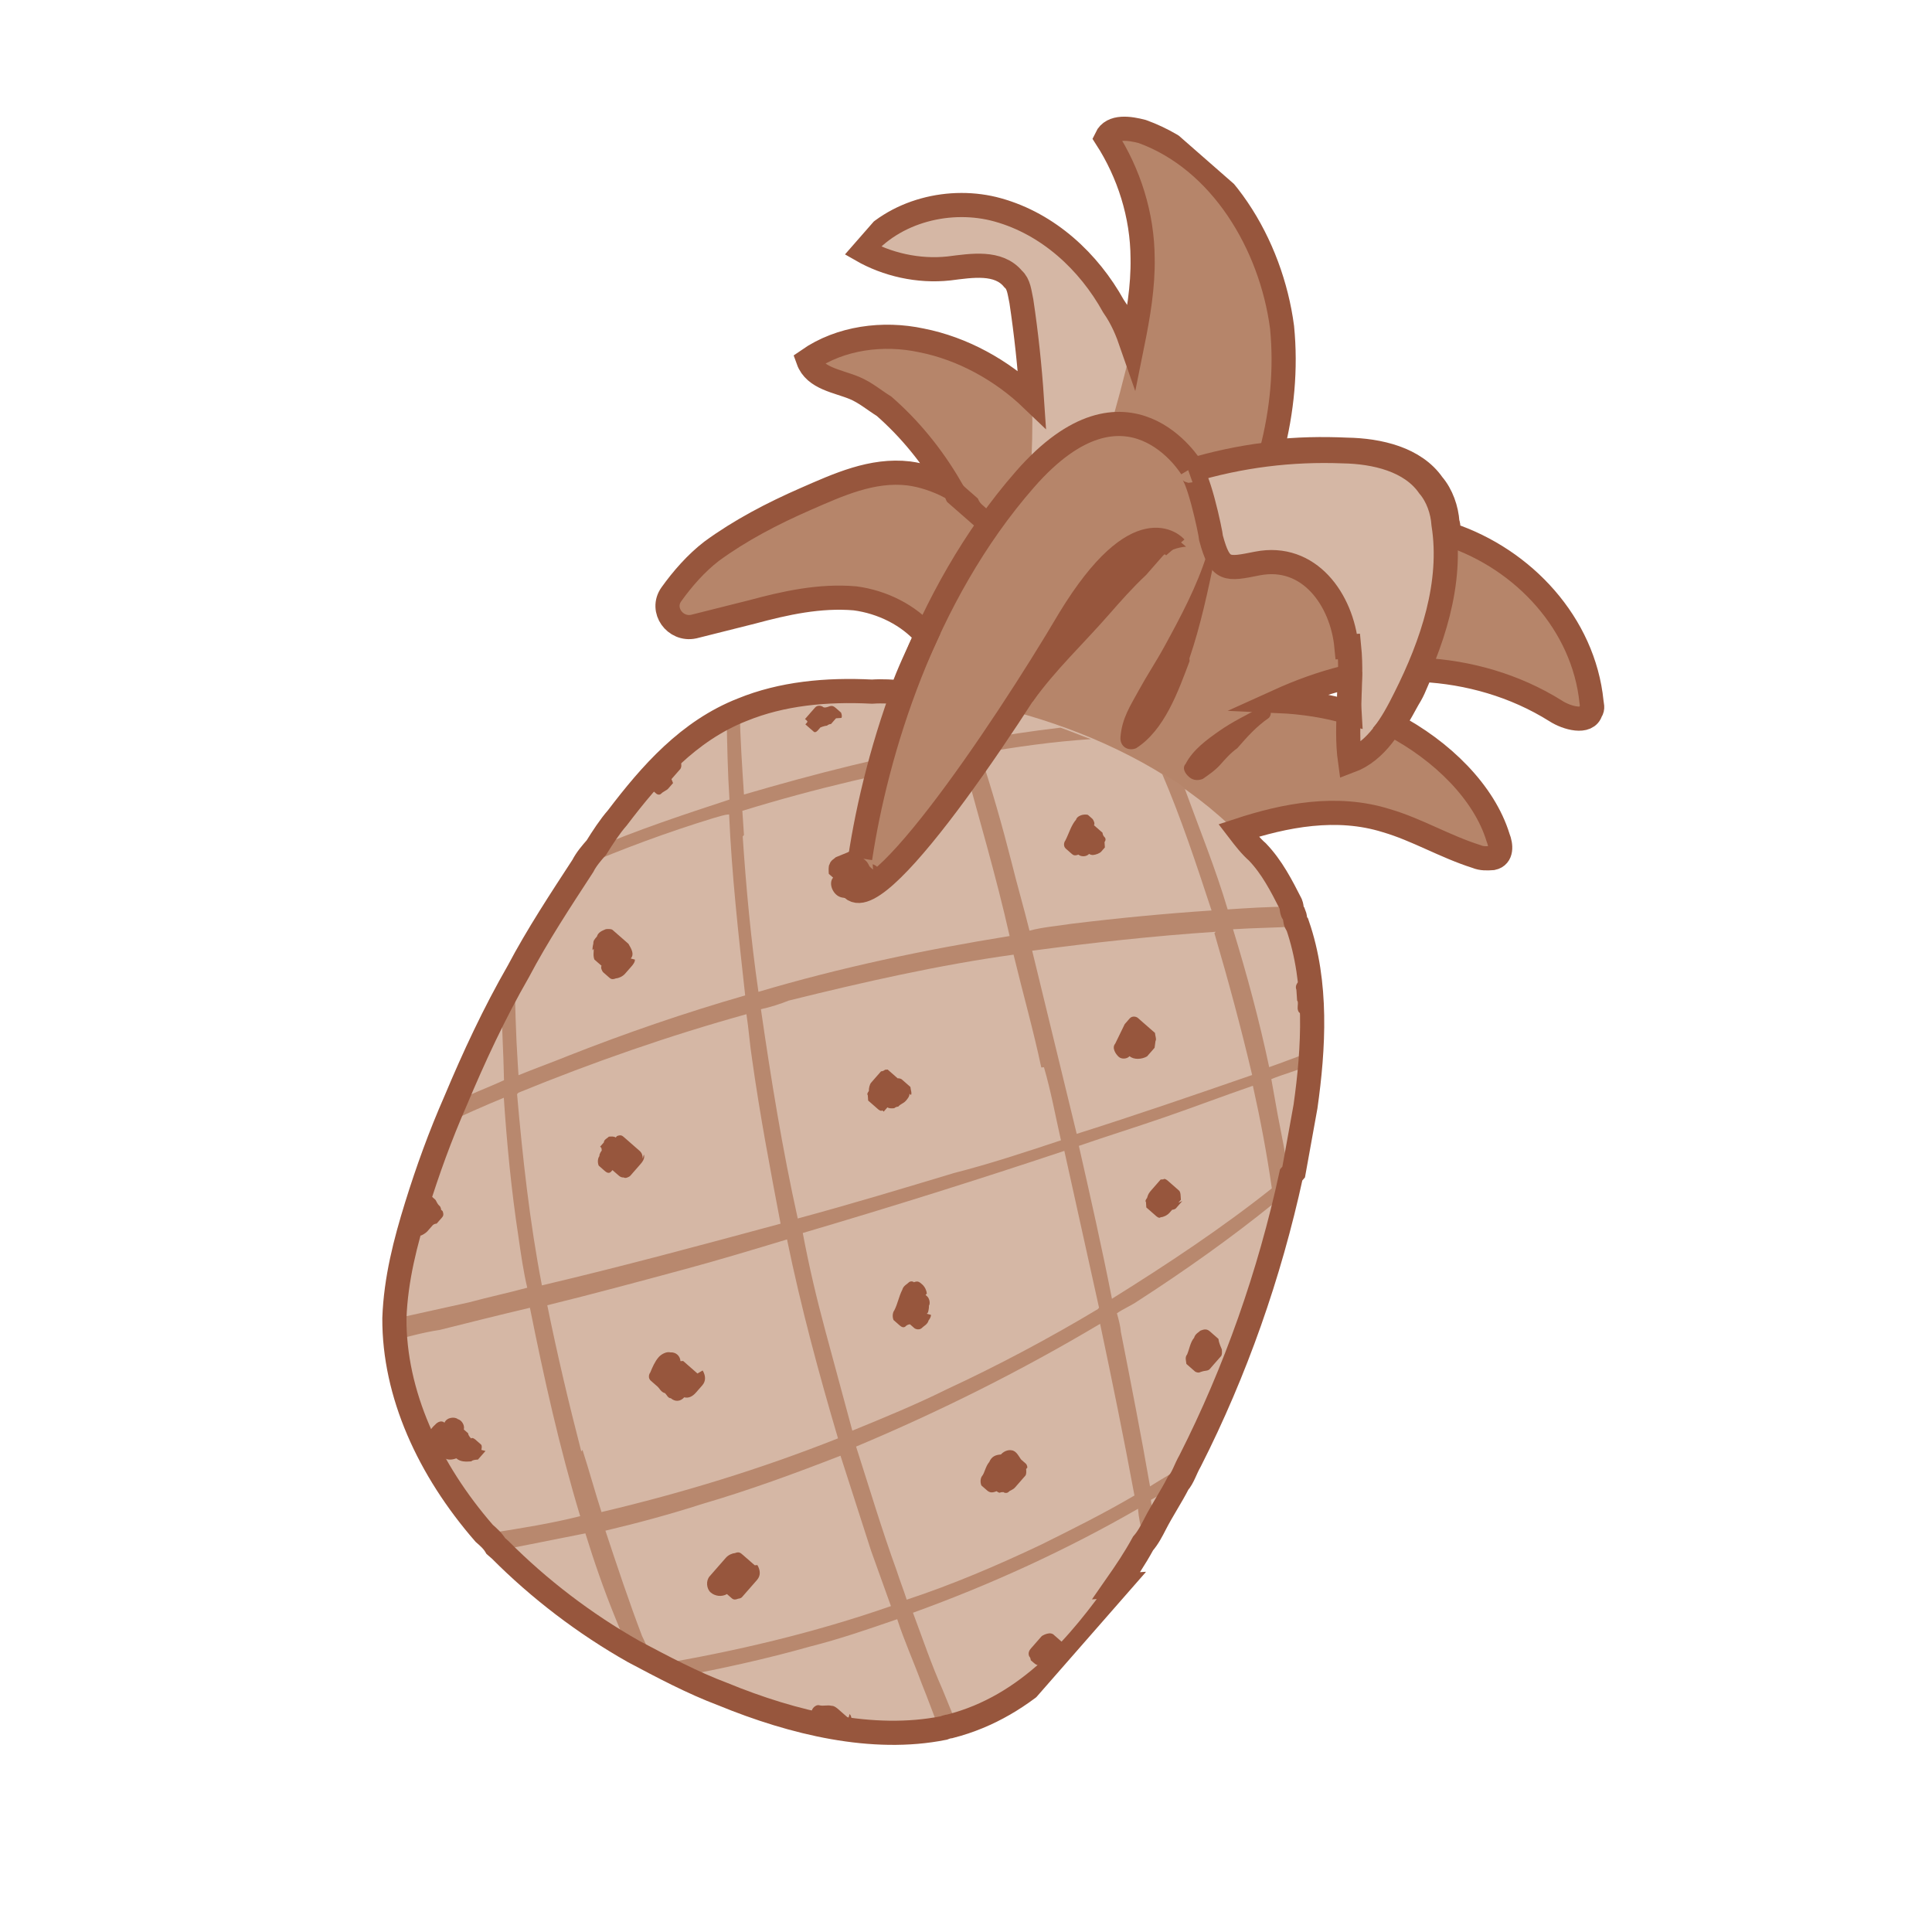 <svg width="80" height="80" viewBox="0 0 80 80" fill="none" xmlns="http://www.w3.org/2000/svg">
<g clip-path="url(#clip0_7_1417)">
<path d="M42.543 22.962C42.106 22.265 41.454 21.694 40.802 21.123C39.912 20.344 38.756 19.751 37.629 19.602C36.109 19.424 34.701 20.076 33.344 20.669C31.987 21.262 30.638 21.966 29.466 22.826C28.829 23.315 28.258 23.967 27.798 24.612C27.338 25.256 27.953 26.109 28.724 25.946L31.141 25.339C32.513 24.968 33.944 24.65 35.404 24.776C36.864 24.903 38.317 25.756 38.739 27.068C39.021 27.943 39.035 29.003 40.222 29.203C40.392 29.248 40.555 29.181 40.726 29.226C42.712 28.87 43.32 28.774 43.521 26.75C43.603 25.46 43.344 24.081 42.602 23.014L42.543 22.962Z" fill="#B6856A"/>
<path d="M38.097 14.043C36.511 13.701 34.739 13.931 33.405 14.857C33.679 15.621 34.635 15.725 35.324 16.014C35.784 16.207 36.14 16.518 36.547 16.77C38.326 18.328 39.467 20.374 40.445 22.487C40.571 22.702 40.697 22.917 40.868 22.962C40.986 23.065 41.15 22.999 41.313 22.932C42.299 22.643 44.241 22.458 44.849 21.524C45.516 20.642 44.642 19.248 44.138 18.388C42.819 16.186 40.529 14.496 38.038 13.991L38.097 14.043Z" fill="#B6856A"/>
<path d="M47.793 18.76C47.652 16.647 47.23 14.497 46.156 12.614C45.141 10.783 43.473 9.218 41.368 8.632C39.381 8.15 37.016 8.698 35.674 10.351C36.719 10.951 38.024 11.255 39.299 11.115C40.24 10.996 41.345 10.811 41.953 11.553C42.19 11.76 42.212 12.094 42.294 12.479C42.989 16.231 42.855 20.093 42.098 23.829C41.994 23.948 42.009 24.17 42.076 24.333C42.15 24.607 42.498 24.808 42.787 24.956C44.159 25.423 46.242 25.676 47.109 24.445C48.133 23.037 48.022 20.532 47.919 18.975L47.793 18.76Z" fill="#D5B7A5"/>
<path d="M48.073 25.498C50.742 22.808 54.545 21.215 58.267 21.75C61.988 22.284 65.375 25.354 65.678 29.075C65.686 29.186 65.693 29.298 65.649 29.468C65.463 30.039 64.663 29.757 64.196 29.453C61.639 27.948 58.532 27.428 55.611 28.013C52.75 28.65 50.073 30.391 48.39 32.793C47.322 34.372 44.06 37.381 43.52 33.452C43.179 30.849 46.279 27.07 47.954 25.395L48.073 25.498Z" fill="#B6856A"/>
<path d="M50.801 23.698C52.211 20.532 53.264 17.056 52.924 13.616C52.635 10.117 50.56 6.625 47.299 5.446C46.788 5.312 46.054 5.193 45.809 5.712C46.743 7.158 47.306 8.908 47.313 10.694C47.357 12.199 47.008 13.674 46.659 15.149C45.205 20.998 43.01 26.617 40.288 31.879C41.184 32.769 42.022 33.607 42.919 34.497C44.594 36.172 45.899 32.288 46.708 31.006C48.228 28.671 49.63 26.233 50.742 23.646L50.801 23.698Z" fill="#B6856A"/>
<path d="M56.278 29.644C58.962 30.527 61.163 32.559 61.867 34.746C62 35.072 61.97 35.465 61.644 35.598C61.481 35.665 61.199 35.628 60.97 35.531C59.717 35.168 58.553 34.463 57.241 34.048C54.395 33.232 51.555 34.202 49.109 35.202C48.345 33.801 47.256 32.533 46.389 31.251C47.857 30.65 48.739 29.642 50.444 29.25C52.261 28.85 54.388 28.932 56.271 29.533L56.278 29.644Z" fill="#B6856A"/>
<path d="M35.937 28.594C34.032 28.497 32.201 28.675 30.57 29.342C28.338 30.216 26.729 32.054 25.394 33.818C21.694 38.643 18.876 44.136 17.081 49.896C16.621 51.378 16.22 52.913 16.16 54.536C16.1 57.835 17.834 61.238 20.361 63.974C22.941 66.651 26.202 68.668 29.76 70.107C32.799 71.301 36.209 72.191 39.174 71.436C42.414 70.606 44.535 68.064 46.27 65.603C50.289 59.696 52.856 52.935 54.006 45.878C54.556 42.379 54.571 38.413 52.022 35.344C48.264 30.902 41.645 28.773 35.989 28.535L35.937 28.594Z" fill="#D5B7A5"/>
<path d="M47.835 63.098C47.813 62.764 47.679 62.438 47.657 62.104C48.035 61.912 48.354 61.667 48.732 61.474C48.94 61.237 49.029 60.896 49.229 60.548C48.695 60.919 48.102 61.237 47.62 61.548C47.257 59.45 46.835 57.3 46.413 55.151C46.398 54.928 46.324 54.654 46.25 54.38C46.517 54.194 46.843 54.061 47.11 53.876C49.038 52.631 50.958 51.275 52.76 49.815C52.782 50.148 52.864 50.534 52.886 50.867C53.116 50.126 53.286 49.333 53.405 48.599C53.405 48.599 53.405 48.599 53.353 48.658C53.242 47.828 53.08 47.057 52.909 46.175C52.82 45.678 52.731 45.181 52.643 44.684C53.132 44.484 53.681 44.336 54.17 44.136C54.214 43.966 54.2 43.743 54.244 43.573C53.644 43.78 53.154 43.98 52.554 44.188C52.147 42.26 51.628 40.34 51.057 38.479C51.947 38.42 52.785 38.42 53.674 38.361C53.6 38.087 53.467 37.761 53.341 37.546C52.503 37.546 51.614 37.605 50.835 37.657C50.332 35.959 49.665 34.328 49.05 32.637C48.753 32.378 48.464 32.23 48.116 32.029C48.909 33.875 49.538 35.788 50.168 37.701C48.278 37.826 46.336 38.011 44.341 38.255C43.733 38.352 43.177 38.389 42.629 38.537C42.399 37.603 42.11 36.617 41.881 35.683C41.503 34.2 41.066 32.665 40.577 31.19C42.067 30.923 43.616 30.709 45.173 30.605C44.773 30.464 44.313 30.271 43.913 30.131C42.749 30.264 41.533 30.456 40.429 30.641C40.281 30.093 40.081 29.603 39.932 29.055C39.762 29.01 39.48 28.973 39.31 28.929C39.517 29.529 39.614 30.137 39.821 30.738C36.73 31.278 33.764 32.033 30.806 32.9C30.725 31.677 30.651 30.565 30.629 29.394C30.466 29.46 30.303 29.527 30.088 29.653C30.11 30.824 30.132 31.996 30.206 33.108C28.293 33.737 26.38 34.367 24.534 35.16C24.326 35.397 24.119 35.634 23.97 35.923C25.817 35.13 27.67 34.449 29.531 33.879C29.805 33.804 29.968 33.738 30.191 33.723C30.301 36.229 30.575 38.668 30.856 41.218C28.335 41.944 25.933 42.773 23.539 43.714C22.886 43.981 22.123 44.255 21.47 44.522C21.463 44.411 21.448 44.188 21.441 44.077C21.36 42.854 21.33 41.572 21.301 40.289C21.101 40.637 20.9 40.986 20.752 41.275C20.774 42.446 20.848 43.558 20.87 44.729C20.166 45.055 19.402 45.33 18.646 45.715C18.497 46.004 18.46 46.286 18.312 46.575C19.179 46.182 20.047 45.789 20.862 45.456C20.988 47.346 21.173 49.289 21.469 51.224C21.572 51.943 21.676 52.662 21.832 53.322C21.009 53.544 20.238 53.707 19.415 53.929C18.369 54.166 17.213 54.41 16.168 54.647C16.168 54.647 16.168 54.647 16.116 54.706C16.079 54.988 16.153 55.263 16.116 55.544C16.775 55.389 17.487 55.174 18.206 55.07C19.415 54.767 20.623 54.463 21.943 54.152C22.528 57.073 23.165 59.934 24.024 62.781C22.815 63.085 21.6 63.277 20.384 63.47C20.161 63.485 19.998 63.551 19.776 63.566C19.954 63.722 20.132 63.877 20.258 64.093C20.258 64.093 20.376 64.196 20.436 64.248C21.703 63.996 22.971 63.745 24.239 63.493C24.594 64.642 25.009 65.843 25.476 66.985C25.676 67.474 25.876 67.963 26.076 68.453C26.713 68.801 27.351 69.15 28.04 69.439C29.916 69.091 31.732 68.691 33.541 68.18C34.749 67.876 35.95 67.462 37.152 67.047C37.433 67.921 37.826 68.789 38.167 69.716C38.433 70.368 38.641 70.969 38.907 71.621C38.907 71.621 39.071 71.554 39.182 71.547C39.345 71.48 39.456 71.473 39.619 71.406C39.419 70.917 39.219 70.427 39.019 69.938C38.56 68.908 38.212 67.87 37.804 66.78C41.022 65.617 44.165 64.179 47.123 62.475C47.145 62.809 47.227 63.194 47.301 63.468C47.308 63.58 47.375 63.743 47.382 63.854C47.59 63.617 47.738 63.328 47.887 63.038L47.835 63.098ZM52.664 49.207C50.595 50.852 48.349 52.341 46.043 53.779C45.621 51.629 45.147 49.538 44.673 47.448C45.874 47.033 47.023 46.677 48.224 46.263C49.425 45.848 50.678 45.373 51.879 44.959C52.197 46.389 52.457 47.768 52.664 49.207ZM45.457 54.209C43.47 55.402 41.313 56.55 39.2 57.529C37.902 58.173 36.597 58.707 35.293 59.24C34.922 57.869 34.552 56.497 34.181 55.126C33.811 53.754 33.5 52.434 33.241 51.056C36.911 49.974 40.521 48.841 44.072 47.655C44.554 49.857 45.028 51.948 45.509 54.15L45.457 54.209ZM50.286 38.642C50.864 40.614 51.383 42.534 51.849 44.514C49.447 45.344 47.045 46.173 44.584 46.951C43.969 44.423 43.355 41.895 42.74 39.367C45.231 39.034 47.781 38.753 50.338 38.583L50.286 38.642ZM43.228 44.193C43.517 45.179 43.695 46.173 43.932 47.218C42.456 47.707 40.981 48.196 39.498 48.574C37.363 49.218 35.228 49.862 33.033 50.455C32.397 47.593 31.923 44.665 31.508 41.789C31.894 41.707 32.331 41.566 32.657 41.433C35.734 40.67 38.87 39.959 41.969 39.53C42.354 41.124 42.791 42.659 43.117 44.201L43.228 44.193ZM30.806 34.576C30.784 34.242 30.761 33.908 30.739 33.575C33.749 32.649 36.774 31.945 39.865 31.405C40.532 33.873 41.25 36.283 41.806 38.759C38.27 39.329 34.8 40.062 31.405 41.07C31.094 38.912 30.894 36.748 30.754 34.635L30.806 34.576ZM21.463 45.248C24.562 43.981 27.727 42.878 30.908 41.996C31.004 42.604 31.048 43.271 31.145 43.879C31.463 46.148 31.892 48.409 32.322 50.67C29.03 51.559 25.738 52.448 22.439 53.225C21.929 50.579 21.64 47.917 21.411 45.308L21.463 45.248ZM24.069 60.098C23.543 58.066 23.076 56.087 22.662 54.048C24.53 53.589 26.45 53.071 28.37 52.552C29.742 52.182 31.165 51.752 32.589 51.322C33.166 54.132 33.907 56.875 34.7 59.559C31.489 60.833 28.205 61.833 24.906 62.611C24.625 61.736 24.402 60.913 24.121 60.038L24.069 60.098ZM27.114 68.942C26.921 68.564 26.78 68.127 26.588 67.749C26.047 66.332 25.558 64.857 25.069 63.382C26.389 63.071 27.76 62.7 29.072 62.278C31.044 61.7 32.898 61.019 34.803 60.278C35.225 61.59 35.648 62.902 36.07 64.215C36.344 64.978 36.618 65.742 36.892 66.505C33.727 67.609 30.427 68.387 27.114 68.942ZM43.09 63.971C41.303 64.816 39.457 65.609 37.545 66.239C37.404 65.801 37.27 65.475 37.13 65.038C36.515 63.347 36.011 61.65 35.448 59.9C38.925 58.44 42.276 56.766 45.553 54.817C46.042 57.13 46.538 59.554 46.975 61.926C45.685 62.682 44.388 63.327 43.09 63.971Z" fill="#B8886E"/>
<path d="M45.094 17.654C44.227 18.047 43.434 18.714 42.811 19.426C38.799 23.769 36.211 29.358 35.535 35.155C35.468 35.829 35.401 36.504 35.831 37.09C36.632 36.534 37.314 35.874 37.878 35.111C40.161 32.502 41.971 29.478 44.196 26.817C45.337 25.512 46.427 24.267 47.806 23.171C48.763 22.437 50.668 21.696 50.973 20.391C51.522 17.73 46.881 16.81 45.087 17.543L45.094 17.654Z" fill="#B6856A"/>
<path d="M55.864 26.768C56.027 28.376 55.685 29.963 55.9 31.512C56.99 31.105 57.642 30 58.184 28.903C59.318 26.65 60.157 24.137 59.772 21.705C59.735 21.149 59.527 20.549 59.164 20.126C58.423 19.058 56.948 18.71 55.606 18.687C53.479 18.605 51.373 18.857 49.238 19.501C49.564 19.368 50.135 22.066 50.149 22.289C50.52 23.66 50.794 23.586 52.062 23.334C54.212 22.912 55.568 24.833 55.753 26.775L55.864 26.768Z" fill="#D5B7A5" stroke="#97563D" stroke-miterlimit="10"/>
<path d="M45.736 34.868C45.736 34.868 45.84 34.749 45.721 34.646C45.721 34.646 45.662 34.594 45.654 34.483C45.654 34.483 45.595 34.431 45.536 34.379C45.476 34.327 45.358 34.223 45.298 34.171C45.35 34.112 45.284 33.949 45.224 33.897C45.165 33.845 45.106 33.793 45.047 33.741C44.876 33.697 44.602 33.771 44.557 33.941C44.35 34.178 44.261 34.519 44.112 34.808C44.06 34.868 44.016 35.038 44.134 35.142C44.194 35.194 44.253 35.246 44.372 35.35C44.431 35.401 44.49 35.453 44.653 35.387C44.772 35.49 44.994 35.476 45.098 35.357C45.098 35.357 45.157 35.409 45.269 35.402C45.38 35.394 45.543 35.328 45.595 35.268C45.647 35.209 45.699 35.15 45.751 35.09L45.736 34.868Z" fill="#97563D"/>
<path d="M47.847 43.105C47.898 43.045 47.832 42.882 47.825 42.771L47.706 42.667C47.706 42.667 47.647 42.615 47.587 42.563C47.587 42.563 47.587 42.563 47.528 42.511C47.528 42.511 47.409 42.408 47.35 42.356C47.291 42.304 47.172 42.2 47.113 42.148C47.054 42.096 46.883 42.052 46.779 42.17C46.727 42.23 46.624 42.348 46.572 42.407L46.179 43.215C46.023 43.393 46.208 43.66 46.327 43.764C46.445 43.868 46.668 43.853 46.772 43.734C46.95 43.89 47.283 43.868 47.498 43.742L47.602 43.623L47.706 43.505L47.809 43.386L47.847 43.105Z" fill="#97563D"/>
<path d="M37.72 45.341C37.772 45.282 37.705 45.119 37.698 45.008C37.698 45.008 37.638 44.956 37.579 44.904C37.579 44.904 37.52 44.852 37.46 44.8L37.342 44.696C37.342 44.696 37.282 44.644 37.171 44.652C37.171 44.652 37.112 44.6 37.053 44.548L36.934 44.444C36.934 44.444 36.875 44.392 36.816 44.34C36.816 44.34 36.816 44.34 36.756 44.288C36.756 44.288 36.756 44.288 36.645 44.296C36.645 44.296 36.593 44.355 36.482 44.362C36.43 44.422 36.326 44.54 36.274 44.599C36.274 44.599 36.222 44.659 36.17 44.718C36.17 44.718 36.119 44.777 36.067 44.837C36.015 44.896 35.97 45.066 35.978 45.178C35.978 45.178 35.874 45.296 35.933 45.348C35.933 45.348 35.941 45.459 35.948 45.571C35.948 45.571 36.007 45.622 36.066 45.674C36.066 45.674 36.185 45.778 36.244 45.83C36.244 45.83 36.304 45.882 36.363 45.934C36.363 45.934 36.482 46.038 36.533 45.978L36.593 46.03C36.697 45.912 36.697 45.912 36.748 45.852C36.808 45.904 36.919 45.897 37.03 45.889C37.03 45.889 37.082 45.83 37.193 45.823C37.297 45.704 37.408 45.697 37.512 45.578C37.564 45.519 37.668 45.4 37.66 45.289L37.72 45.341Z" fill="#97563D"/>
<path d="M38.377 54.4C38.377 54.4 38.377 54.4 38.429 54.341C38.429 54.341 38.474 54.17 38.467 54.059C38.519 54 38.504 53.777 38.385 53.673C38.385 53.673 38.385 53.673 38.326 53.622C38.326 53.622 38.326 53.622 38.378 53.562C38.37 53.451 38.304 53.288 38.185 53.184C38.066 53.08 38.007 53.029 37.844 53.095C37.785 53.043 37.674 53.051 37.622 53.11C37.57 53.169 37.407 53.236 37.362 53.406C37.214 53.696 37.177 53.977 37.028 54.266C36.977 54.326 36.932 54.496 36.999 54.659C37.058 54.711 37.117 54.763 37.236 54.867C37.295 54.919 37.414 55.023 37.517 54.904C37.517 54.904 37.569 54.845 37.681 54.837C37.74 54.889 37.799 54.941 37.858 54.993C37.918 55.045 38.088 55.089 38.192 54.971C38.244 54.911 38.407 54.845 38.452 54.674C38.452 54.674 38.555 54.556 38.548 54.445L38.377 54.4Z" fill="#97563D"/>
<path d="M48.794 49.799C48.794 49.799 48.846 49.739 48.898 49.68C48.898 49.68 48.898 49.68 48.891 49.569C48.891 49.569 48.891 49.569 48.883 49.458C48.883 49.458 48.876 49.347 48.816 49.295C48.816 49.295 48.757 49.243 48.698 49.191C48.698 49.191 48.579 49.087 48.52 49.035C48.52 49.035 48.461 48.983 48.401 48.931C48.401 48.931 48.401 48.931 48.342 48.88C48.342 48.88 48.223 48.776 48.172 48.835C48.172 48.835 48.172 48.835 48.06 48.842C48.008 48.902 47.956 48.961 47.905 49.02C47.853 49.08 47.749 49.198 47.697 49.257C47.593 49.376 47.541 49.435 47.497 49.606C47.497 49.606 47.393 49.724 47.452 49.776C47.452 49.776 47.46 49.888 47.467 49.999C47.467 49.999 47.526 50.051 47.586 50.102L47.704 50.206C47.704 50.206 47.704 50.206 47.764 50.258C47.764 50.258 47.823 50.31 47.882 50.362C47.882 50.362 48.001 50.466 48.053 50.407C48.164 50.399 48.327 50.332 48.431 50.214C48.431 50.214 48.483 50.155 48.535 50.095C48.535 50.095 48.646 50.088 48.698 50.029C48.698 50.029 48.749 49.969 48.801 49.91C48.853 49.851 48.905 49.791 48.957 49.732L48.794 49.799Z" fill="#97563D"/>
<path d="M50.527 55.715C50.527 55.715 50.461 55.552 50.453 55.441C50.453 55.441 50.394 55.389 50.335 55.337L50.216 55.233C50.216 55.233 50.216 55.233 50.157 55.181C50.157 55.181 50.157 55.181 50.098 55.129C49.979 55.025 49.868 55.033 49.705 55.099C49.653 55.159 49.49 55.225 49.445 55.396C49.289 55.574 49.252 55.855 49.156 56.085C49.052 56.204 49.119 56.367 49.126 56.478C49.126 56.478 49.185 56.53 49.245 56.582L49.363 56.686C49.363 56.686 49.423 56.738 49.482 56.789C49.482 56.789 49.541 56.841 49.652 56.834C49.652 56.834 49.816 56.767 49.927 56.76C49.927 56.76 50.038 56.753 50.09 56.693C50.09 56.693 50.194 56.575 50.245 56.515C50.297 56.456 50.349 56.397 50.401 56.337C50.401 56.337 50.505 56.219 50.557 56.16C50.609 56.1 50.602 55.989 50.594 55.878L50.527 55.715Z" fill="#97563D"/>
<path d="M36.15 36.008C36.15 36.008 36.091 35.956 36.032 35.904C35.972 35.852 35.965 35.741 35.846 35.637C35.846 35.637 35.728 35.533 35.669 35.481C35.491 35.325 35.313 35.17 35.098 35.296C34.935 35.362 34.772 35.429 34.608 35.496C34.556 35.555 34.393 35.622 34.349 35.792C34.297 35.852 34.312 36.074 34.319 36.185L34.438 36.289C34.438 36.289 34.438 36.289 34.497 36.341C34.289 36.578 34.489 37.067 34.83 37.156C35.001 37.201 35.223 37.186 35.386 37.119C35.438 37.06 35.609 37.105 35.772 37.038C35.824 36.979 35.987 36.912 36.098 36.904C36.15 36.845 36.254 36.727 36.306 36.667C36.565 36.371 36.536 35.926 36.136 35.785L36.15 36.008Z" fill="#97563D"/>
<path d="M34.84 29.728C34.84 29.728 34.891 29.669 34.825 29.506C34.825 29.506 34.825 29.506 34.765 29.454L34.647 29.35C34.528 29.246 34.469 29.195 34.306 29.261C34.306 29.261 34.143 29.328 34.083 29.276C34.024 29.224 33.854 29.18 33.75 29.298C33.698 29.357 33.594 29.476 33.542 29.535L33.335 29.773C33.453 29.876 33.453 29.876 33.401 29.936C33.401 29.936 33.401 29.936 33.349 29.995C33.349 29.995 33.349 29.995 33.409 30.047C33.409 30.047 33.468 30.099 33.527 30.151C33.527 30.151 33.527 30.151 33.587 30.203C33.587 30.203 33.587 30.203 33.646 30.254C33.646 30.254 33.646 30.254 33.705 30.306C33.705 30.306 33.764 30.358 33.868 30.24C33.868 30.24 33.92 30.18 33.972 30.121C33.972 30.121 34.135 30.054 34.246 30.047C34.246 30.047 34.298 29.988 34.41 29.98C34.41 29.98 34.461 29.921 34.513 29.862L34.617 29.743L34.84 29.728Z" fill="#97563D"/>
<path d="M26.119 39.69C26.275 39.512 26.149 39.297 26.023 39.082C25.964 39.03 25.845 38.926 25.786 38.874C25.786 38.874 25.727 38.822 25.667 38.77L25.549 38.667C25.549 38.667 25.43 38.563 25.371 38.511C25.312 38.459 25.2 38.466 25.089 38.474C24.926 38.54 24.763 38.607 24.718 38.778C24.615 38.896 24.563 38.956 24.57 39.067C24.57 39.067 24.526 39.237 24.533 39.348C24.533 39.348 24.533 39.348 24.585 39.289C24.592 39.4 24.548 39.571 24.614 39.734C24.733 39.838 24.792 39.89 24.911 39.993C24.859 40.053 24.926 40.216 24.985 40.268C25.044 40.32 25.163 40.423 25.222 40.475C25.282 40.527 25.341 40.579 25.504 40.512C25.615 40.505 25.778 40.438 25.882 40.32C25.986 40.201 26.09 40.083 26.142 40.023C26.194 39.964 26.297 39.845 26.29 39.734L26.119 39.69Z" fill="#97563D"/>
<path d="M26.614 47.978C26.607 47.866 26.599 47.755 26.481 47.651C26.422 47.599 26.303 47.496 26.244 47.444L26.125 47.34C26.125 47.34 26.125 47.34 26.066 47.288C26.006 47.236 25.888 47.132 25.829 47.081C25.769 47.029 25.71 46.977 25.547 47.043C25.547 47.043 25.547 47.043 25.495 47.103C25.436 47.051 25.325 47.058 25.213 47.066C25.162 47.125 24.998 47.191 25.006 47.303L24.85 47.481C24.909 47.532 24.909 47.532 24.917 47.644C24.917 47.644 24.813 47.762 24.82 47.873C24.768 47.933 24.724 48.103 24.791 48.266C24.85 48.318 24.909 48.37 25.028 48.474C25.087 48.526 25.206 48.63 25.309 48.511C25.309 48.511 25.309 48.511 25.361 48.452C25.421 48.504 25.48 48.556 25.599 48.659C25.658 48.711 25.717 48.763 25.828 48.756C25.888 48.808 26.051 48.741 26.103 48.682C26.154 48.623 26.206 48.563 26.258 48.504C26.258 48.504 26.31 48.445 26.362 48.385C26.414 48.326 26.466 48.267 26.518 48.207C26.57 48.148 26.726 47.97 26.659 47.807L26.614 47.978Z" fill="#97563D"/>
<path d="M28.881 56.874L28.762 56.77C28.762 56.77 28.644 56.666 28.584 56.614C28.584 56.614 28.525 56.562 28.466 56.511C28.406 56.459 28.347 56.407 28.288 56.355C28.288 56.355 28.288 56.355 28.177 56.362C28.162 56.14 27.984 55.984 27.762 55.999C27.591 55.955 27.376 56.08 27.272 56.199C27.116 56.377 27.02 56.607 26.924 56.837C26.872 56.896 26.827 57.066 26.946 57.17C27.005 57.222 27.064 57.274 27.124 57.326C27.124 57.326 27.183 57.378 27.242 57.43C27.302 57.481 27.368 57.645 27.539 57.689C27.598 57.741 27.665 57.904 27.776 57.897C27.954 58.053 28.176 58.038 28.332 57.86C28.502 57.904 28.666 57.838 28.821 57.66C28.925 57.541 28.977 57.482 29.081 57.363C29.236 57.185 29.222 56.963 29.096 56.748L28.881 56.874Z" fill="#97563D"/>
<path d="M18.267 50.096C18.267 50.096 18.259 49.985 18.2 49.933C18.081 49.829 18.074 49.718 18.015 49.666L17.896 49.562C17.896 49.562 17.837 49.51 17.777 49.458C17.718 49.407 17.607 49.414 17.444 49.481L17.385 49.429C17.273 49.436 17.11 49.503 17.058 49.562C17.006 49.621 16.903 49.74 16.969 49.903C16.984 50.125 16.999 50.348 17.021 50.681L17.08 50.733L17.036 50.904C17.095 50.956 17.214 51.059 17.273 51.111C17.273 51.111 17.273 51.111 17.332 51.163C17.332 51.163 17.332 51.163 17.444 51.156C17.444 51.156 17.607 51.089 17.71 50.971C17.71 50.971 17.814 50.852 17.866 50.793C17.866 50.793 17.866 50.793 17.918 50.733C17.918 50.733 17.97 50.674 18.081 50.667C18.081 50.667 18.133 50.608 18.185 50.548C18.185 50.548 18.237 50.489 18.289 50.43C18.341 50.37 18.393 50.311 18.326 50.148L18.267 50.096Z" fill="#97563D"/>
<path d="M19.932 60.037C19.932 60.037 19.977 59.867 19.918 59.815C19.858 59.763 19.799 59.711 19.68 59.607C19.68 59.607 19.562 59.504 19.51 59.563C19.51 59.563 19.391 59.459 19.384 59.348C19.384 59.348 19.265 59.244 19.206 59.192C19.25 59.022 19.125 58.807 18.954 58.762C18.835 58.658 18.502 58.681 18.405 58.91C18.287 58.806 18.124 58.873 18.02 58.992C17.597 59.355 17.582 59.97 17.938 60.282C18.057 60.385 18.227 60.43 18.39 60.363C18.509 60.467 18.731 60.452 18.894 60.386C19.072 60.541 19.295 60.527 19.517 60.512C19.569 60.453 19.68 60.445 19.791 60.438C19.895 60.319 19.999 60.2 20.103 60.082L19.932 60.037Z" fill="#97563D"/>
<path d="M31.251 64.814C31.192 64.762 31.133 64.71 31.073 64.658C31.073 64.658 30.955 64.555 30.895 64.503C30.895 64.503 30.895 64.503 30.836 64.451C30.836 64.451 30.836 64.451 30.777 64.399C30.658 64.295 30.599 64.243 30.436 64.31C30.325 64.317 30.162 64.384 30.058 64.502C29.85 64.74 29.591 65.036 29.383 65.273C29.227 65.451 29.249 65.785 29.427 65.94C29.605 66.096 29.887 66.133 30.102 66.007C30.102 66.007 30.221 66.111 30.28 66.163C30.339 66.215 30.398 66.267 30.561 66.2C30.561 66.2 30.673 66.193 30.725 66.133L30.828 66.015C30.932 65.896 30.984 65.837 31.088 65.718C31.192 65.6 31.244 65.54 31.347 65.422C31.503 65.244 31.488 65.022 31.362 64.807L31.251 64.814Z" fill="#97563D"/>
<path d="M42.349 61.228C42.349 61.228 42.401 61.169 42.453 61.11C42.505 61.051 42.498 60.939 42.49 60.828C42.49 60.828 42.49 60.828 42.542 60.769C42.542 60.769 42.535 60.658 42.476 60.606C42.476 60.606 42.357 60.502 42.298 60.45C42.239 60.398 42.172 60.235 42.053 60.131C41.875 59.975 41.601 60.05 41.445 60.227C41.223 60.242 41.06 60.309 40.963 60.539C40.808 60.717 40.77 60.998 40.667 61.117C40.615 61.176 40.57 61.347 40.637 61.51C40.696 61.562 40.815 61.666 40.874 61.717C40.993 61.821 41.104 61.814 41.267 61.747C41.267 61.747 41.386 61.851 41.438 61.792C41.438 61.792 41.438 61.792 41.549 61.784C41.608 61.836 41.719 61.829 41.771 61.77C41.823 61.71 41.934 61.703 42.038 61.584C42.09 61.525 42.142 61.466 42.194 61.406L42.349 61.228Z" fill="#97563D"/>
<path d="M44.223 68.42C44.327 68.301 44.268 68.249 44.209 68.197C44.209 68.197 44.209 68.197 44.09 68.093C44.09 68.093 44.09 68.093 44.031 68.041C44.031 68.041 43.971 67.99 43.912 67.938C43.912 67.938 43.912 67.938 43.853 67.886C43.853 67.886 43.853 67.886 43.794 67.834L43.675 67.73L43.616 67.678C43.616 67.678 43.556 67.626 43.445 67.634C43.334 67.641 43.171 67.708 43.119 67.767C42.963 67.945 42.859 68.064 42.704 68.241C42.652 68.301 42.548 68.419 42.615 68.582C42.615 68.582 42.674 68.634 42.681 68.746C42.681 68.746 42.741 68.797 42.8 68.849C42.859 68.901 42.978 69.005 43.141 68.938C43.141 68.938 43.141 68.938 43.2 68.99C43.2 68.99 43.2 68.99 43.26 69.042C43.26 69.042 43.319 69.094 43.378 69.146C43.378 69.146 43.378 69.146 43.438 69.198C43.438 69.198 43.549 69.191 43.66 69.183C43.66 69.183 43.712 69.124 43.764 69.064C43.764 69.064 43.816 69.005 43.867 68.946C43.867 68.946 43.919 68.887 43.971 68.827C43.971 68.827 44.023 68.768 44.075 68.709C44.075 68.709 44.075 68.709 44.127 68.649L44.223 68.42Z" fill="#97563D"/>
<path d="M35.134 71.146C35.134 71.146 35.016 71.042 34.956 70.99C34.956 70.99 34.956 70.99 34.897 70.938C34.897 70.938 34.779 70.834 34.719 70.782C34.66 70.731 34.541 70.627 34.43 70.634C34.26 70.59 34.097 70.656 33.926 70.612C33.756 70.567 33.548 70.804 33.615 70.967L33.511 71.086C33.511 71.086 33.466 71.257 33.526 71.308C33.526 71.308 33.644 71.412 33.703 71.464C33.763 71.516 33.874 71.509 33.985 71.501C33.985 71.501 34.148 71.435 34.26 71.427C34.319 71.479 34.378 71.531 34.489 71.524C34.549 71.576 34.712 71.509 34.823 71.501C34.823 71.501 34.934 71.494 35.045 71.487C35.097 71.427 35.149 71.368 35.201 71.309C35.305 71.19 35.238 71.027 35.179 70.975L35.134 71.146Z" fill="#97563D"/>
<path d="M27.804 32.262C27.804 32.262 27.804 32.262 27.856 32.203C27.856 32.203 27.856 32.203 27.804 32.262C27.856 32.203 27.908 32.144 27.959 32.084C27.959 32.084 27.959 32.084 28.011 32.025C28.115 31.906 28.115 31.906 28.167 31.847C28.167 31.847 28.219 31.788 28.212 31.677C28.212 31.677 28.197 31.454 28.138 31.402C28.138 31.402 28.019 31.298 27.96 31.247C27.96 31.247 27.9 31.195 27.789 31.202C27.789 31.202 27.678 31.209 27.626 31.269C27.626 31.269 27.574 31.328 27.522 31.387C27.522 31.387 27.47 31.447 27.419 31.506C27.419 31.506 27.419 31.506 27.47 31.447C27.47 31.447 27.419 31.506 27.367 31.565L27.263 31.684C27.263 31.684 27.159 31.802 27.107 31.862C27.003 31.98 26.848 32.158 26.862 32.38C26.862 32.38 26.862 32.38 26.87 32.492C26.87 32.492 26.929 32.544 26.936 32.655C26.996 32.707 27.055 32.759 27.174 32.862C27.174 32.862 27.292 32.966 27.396 32.848C27.448 32.788 27.611 32.722 27.663 32.662C27.767 32.544 27.767 32.544 27.819 32.484C27.819 32.484 27.819 32.484 27.87 32.425L27.804 32.262Z" fill="#97563D"/>
<path d="M54.445 41.549C54.445 41.549 54.497 41.49 54.548 41.431C54.548 41.431 54.6 41.371 54.593 41.26L54.534 41.208C54.638 41.09 54.571 40.926 54.571 40.926C54.571 40.926 54.563 40.815 54.504 40.763C54.504 40.763 54.445 40.712 54.386 40.66L54.267 40.556C54.267 40.556 54.208 40.504 54.096 40.511C54.096 40.511 54.037 40.459 53.926 40.467C53.926 40.467 53.926 40.467 53.874 40.526C53.874 40.526 53.822 40.585 53.77 40.645C53.718 40.704 53.615 40.822 53.681 40.986C53.681 40.986 53.689 41.097 53.696 41.208C53.696 41.208 53.703 41.319 53.711 41.43C53.77 41.482 53.726 41.653 53.733 41.764C53.733 41.764 53.74 41.875 53.8 41.927L53.918 42.031L54.037 42.135C54.037 42.135 54.155 42.239 54.207 42.179C54.207 42.179 54.207 42.179 54.319 42.172C54.319 42.172 54.37 42.113 54.482 42.105C54.482 42.105 54.534 42.046 54.586 41.987C54.637 41.927 54.689 41.868 54.741 41.809L54.445 41.549Z" fill="#97563D"/>
<path d="M49.111 22.637C48.874 22.429 48.696 22.274 48.355 22.185C48.074 22.148 47.577 22.236 47.251 22.37C46.435 22.703 45.872 23.467 45.36 24.171C44.166 25.535 43.328 27.21 42.423 28.722C42.268 28.9 42.623 29.211 42.779 29.033C43.699 27.744 44.855 26.662 45.893 25.476C46.413 24.883 46.88 24.349 47.458 23.808C47.666 23.571 47.925 23.274 48.133 23.037C48.34 22.8 48.778 22.659 49.111 22.637Z" fill="#97563D"/>
<path d="M40.913 21.116C40.913 21.116 40.913 21.116 40.853 21.064C40.853 21.064 40.794 21.012 40.735 20.96C40.616 20.856 40.557 20.804 40.49 20.641C40.372 20.537 40.253 20.433 40.135 20.33C40.016 20.226 39.897 20.122 39.779 20.018C39.601 19.862 39.327 19.936 39.23 20.166C39.075 20.344 39.089 20.567 39.215 20.782C39.334 20.885 39.452 20.989 39.571 21.093C39.69 21.197 39.808 21.301 39.927 21.404C39.927 21.404 39.927 21.404 39.986 21.456C39.986 21.456 39.986 21.456 40.045 21.508C40.045 21.508 40.045 21.508 40.105 21.56C40.105 21.56 40.105 21.56 40.164 21.612L40.282 21.716C40.282 21.716 40.282 21.716 40.342 21.768C40.46 21.872 40.683 21.857 40.787 21.738C40.89 21.62 40.876 21.397 40.757 21.293L40.913 21.116Z" fill="#97563D"/>
<path d="M49.251 27.263C49.718 25.892 50.015 24.476 50.312 23.06C50.357 22.889 50.016 22.8 49.971 22.971C49.556 24.283 48.911 25.498 48.214 26.773C47.865 27.411 47.509 27.937 47.16 28.575C46.812 29.212 46.456 29.738 46.396 30.524C46.367 30.917 46.715 31.117 47.041 30.984C48.22 30.235 48.784 28.634 49.259 27.374L49.251 27.263Z" fill="#97563D"/>
<path d="M52.179 29.302C51.586 29.621 51.045 29.88 50.511 30.251C49.977 30.621 49.391 31.051 49.095 31.629C48.939 31.807 49.065 32.022 49.243 32.178C49.421 32.333 49.643 32.319 49.806 32.252C50.073 32.067 50.34 31.881 50.548 31.644C50.703 31.466 50.963 31.17 51.23 30.985C51.645 30.51 52.008 30.095 52.542 29.725C52.75 29.488 52.505 29.169 52.29 29.295L52.179 29.302Z" fill="#97563D"/>
<path d="M46.218 65.662C46.626 65.077 46.982 64.551 47.331 63.913C47.538 63.676 47.687 63.387 47.835 63.098C48.132 62.52 48.487 61.993 48.784 61.415C48.992 61.178 49.081 60.837 49.281 60.489C51.157 56.79 52.567 52.787 53.465 48.651C53.465 48.651 53.517 48.592 53.568 48.532C53.732 47.628 53.895 46.724 54.058 45.819C54.4 43.395 54.556 40.704 53.726 38.302C53.608 38.198 53.652 38.028 53.586 37.865C53.467 37.761 53.511 37.59 53.445 37.427C53.059 36.671 52.674 35.915 52.074 35.285C51.777 35.025 51.533 34.706 51.288 34.387C53.201 33.758 55.351 33.336 57.404 33.981C58.657 34.345 59.821 35.049 61.133 35.465C61.362 35.561 61.585 35.546 61.807 35.531C62.193 35.45 62.163 35.005 62.03 34.679C61.459 32.818 59.725 31.09 57.642 30C57.954 29.645 58.147 29.185 58.399 28.777C58.599 28.429 58.688 28.088 58.888 27.739C60.793 27.836 62.728 28.378 64.418 29.438C64.885 29.742 65.737 29.965 65.871 29.453C65.975 29.335 65.908 29.172 65.901 29.061C65.575 25.843 63.107 23.159 60.024 22.135C59.957 21.972 60.002 21.802 59.935 21.639C59.898 21.083 59.69 20.482 59.327 20.06C58.586 18.992 57.111 18.643 55.769 18.621C54.761 18.576 53.701 18.59 52.648 18.716C53.093 17.011 53.257 15.269 53.087 13.549C52.635 10.117 50.56 6.625 47.299 5.446C46.788 5.312 46.054 5.193 45.809 5.712C46.743 7.158 47.306 8.908 47.313 10.694C47.335 11.865 47.134 13.051 46.882 14.297C46.674 13.696 46.474 13.207 46.104 12.673C45.089 10.842 43.421 9.277 41.316 8.691C39.381 8.15 37.016 8.698 35.674 10.351C36.719 10.951 38.024 11.255 39.299 11.115C40.24 10.996 41.345 10.811 41.953 11.553C42.19 11.76 42.212 12.094 42.294 12.479C42.493 13.806 42.641 15.193 42.73 16.527C41.477 15.326 39.854 14.429 38.157 14.095C36.57 13.753 34.798 13.983 33.464 14.909C33.738 15.673 34.694 15.777 35.384 16.066C35.843 16.259 36.199 16.57 36.607 16.822C37.674 17.757 38.586 18.869 39.341 20.159C38.763 19.862 38.192 19.677 37.629 19.603C36.109 19.424 34.701 20.076 33.344 20.669C31.987 21.262 30.638 21.966 29.466 22.826C28.829 23.315 28.258 23.967 27.798 24.612C27.338 25.256 27.953 26.109 28.724 25.946L31.141 25.339C32.513 24.969 33.944 24.65 35.404 24.776C36.531 24.925 37.628 25.466 38.354 26.312C38.013 27.06 37.62 27.868 37.338 28.669C36.945 28.639 36.552 28.609 36.107 28.639C34.202 28.542 32.371 28.72 30.74 29.386C28.509 30.261 26.951 32.039 25.565 33.863C25.253 34.219 24.949 34.686 24.697 35.093C24.489 35.33 24.282 35.568 24.134 35.857C23.221 37.258 22.257 38.718 21.464 40.222C20.463 41.964 19.632 43.751 18.861 45.589C18.23 47.027 17.711 48.458 17.251 49.94C16.791 51.423 16.39 52.957 16.331 54.581C16.315 57.709 17.753 60.852 20.05 63.492C20.228 63.648 20.406 63.803 20.532 64.019C20.532 64.019 20.651 64.122 20.71 64.174C22.326 65.798 24.208 67.237 26.239 68.386C27.455 69.031 28.67 69.677 29.93 70.151C32.858 71.353 36.15 72.139 39.071 71.554C39.071 71.554 39.234 71.488 39.345 71.48C42.585 70.651 44.705 68.108 46.441 65.648L46.218 65.662ZM55.893 28.05C55.871 28.554 55.849 29.058 55.878 29.503C54.966 29.229 53.951 29.073 52.943 29.028C53.81 28.635 54.737 28.295 55.671 28.065C55.671 28.065 55.834 27.998 55.893 28.05Z" stroke="#97563D" stroke-miterlimit="10"/>
<path d="M49.342 19.383C49.342 19.383 46.704 14.979 42.448 19.841C38.191 24.703 36.277 31.196 35.617 35.54" stroke="#97563D" stroke-miterlimit="10"/>
<path d="M48.667 22.667C48.667 22.667 47.155 20.924 44.285 25.638C41.474 30.404 35.727 38.884 35.12 36.467" stroke="#97563D" stroke-miterlimit="10"/>
</g>
<defs>
<clipPath id="clip0_7_1417">
<rect width="45.312" height="63.2" fill="white" transform="translate(43.423 0.9) rotate(41.199)"/>
</clipPath>
</defs>
</svg>
